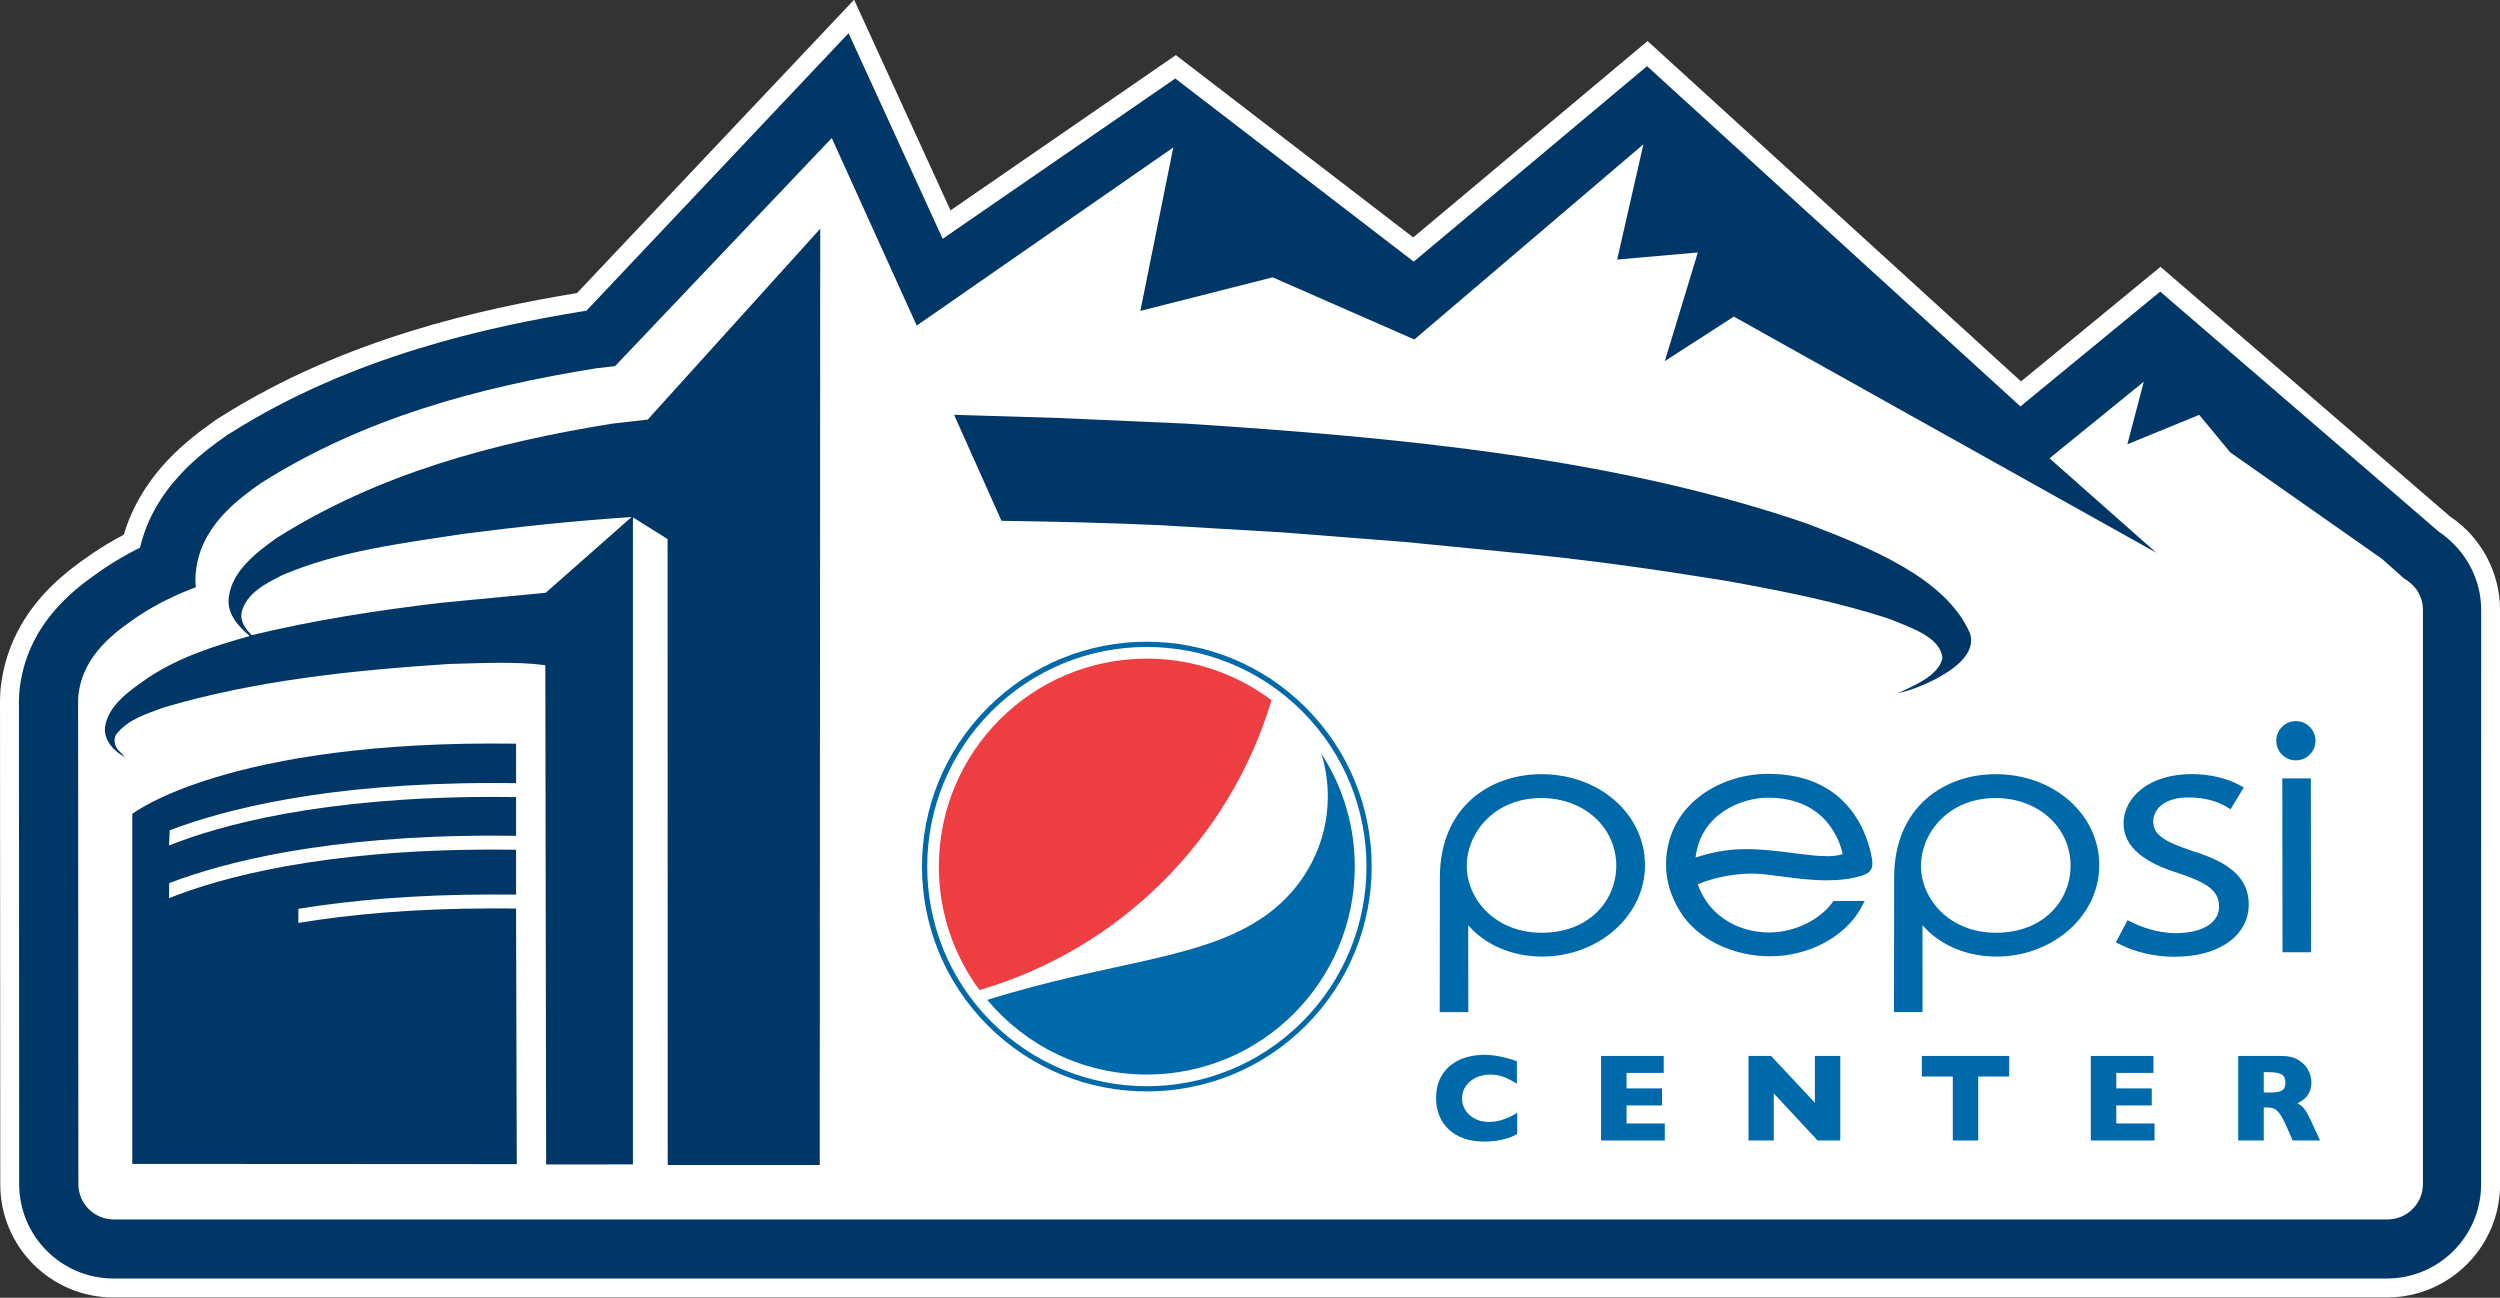 <?xml version="1.0" encoding="UTF-8" standalone="no"?>
<svg
   xmlns:dc="http://purl.org/dc/elements/1.1/"
   xmlns:cc="http://creativecommons.org/ns#"
   xmlns:rdf="http://www.w3.org/1999/02/22-rdf-syntax-ns#"
   xmlns:svg="http://www.w3.org/2000/svg"
   xmlns="http://www.w3.org/2000/svg"
   xmlns:sodipodi="http://sodipodi.sourceforge.net/DTD/sodipodi-0.dtd"
   xmlns:inkscape="http://www.inkscape.org/namespaces/inkscape"
   sodipodi:docname="Pepsi Center.svg"
   xml:space="preserve"
   height="518.564"
   width="999"
   inkscape:version="1.0beta1 (32d4812, 2019-09-19)"
   version="1.1"
   id="svg2985">
  <rect width="100%" height="100%" fill="#333333" stroke="none"/>
  <defs
     id="defs2989">
    <clipPath
       id="clipPath3027"
       clipPathUnits="userSpaceOnUse">
      <path
         inkscape:connector-curvature="0"
         id="path3029"
         d="M 36,693.664 H 172.521 V 756 H 36 Z" />
    </clipPath>
    <clipPath
       id="clipPath3131"
       clipPathUnits="userSpaceOnUse">
      <path
         inkscape:connector-curvature="0"
         id="path3133"
         d="M 0,0 H 612 V 792 H 0 Z" />
    </clipPath>
    <clipPath
       id="clipPath3463"
       clipPathUnits="userSpaceOnUse">
      <path
         inkscape:connector-curvature="0"
         id="path3465"
         d="M 0,0 H 612 V 792 H 0 Z" />
    </clipPath>
    <clipPath
       id="clipPath3627"
       clipPathUnits="userSpaceOnUse">
      <path
         inkscape:connector-curvature="0"
         id="path3629"
         d="m 507.643,40.108 h 68.26 v 31.168 h -68.26 z" />
    </clipPath>
    <clipPath
       id="clipPath6492"
       clipPathUnits="userSpaceOnUse">
      <path
         id="path6494"
         d="M 0,0 H 453.543 V 623.622 H 0 Z"
         inkscape:connector-curvature="0" />
    </clipPath>
    <clipPath
       id="clipPath6392"
       clipPathUnits="userSpaceOnUse">
      <path
         id="path6394"
         d="M 0,0 H 453.543 V 623.622 H 0 Z"
         inkscape:connector-curvature="0" />
    </clipPath>
    <clipPath
       id="clipPath6810"
       clipPathUnits="userSpaceOnUse">
      <path
         id="path6812"
         d="M 17.703,355.868 H 85.827 V 390.78 H 17.703 Z"
         inkscape:connector-curvature="0" />
    </clipPath>
  </defs>
  <sodipodi:namedview
     inkscape:document-rotation="0"
     inkscape:current-layer="g6808"
     inkscape:window-maximized="0"
     inkscape:window-y="25"
     inkscape:window-x="0"
     inkscape:cy="560"
     inkscape:cx="400"
     inkscape:zoom="0.35"
     fit-margin-right="0.5"
     fit-margin-top="0.5"
     fit-margin-bottom="0.5"
     fit-margin-left="0.5"
     showgrid="false"
     id="namedview2987"
     inkscape:window-height="907"
     inkscape:window-width="1600"
     inkscape:pageshadow="2"
     inkscape:pageopacity="0"
     guidetolerance="10"
     gridtolerance="10"
     objecttolerance="10"
     borderopacity="1"
     bordercolor="#666666"
     pagecolor="#ffffff" />
  <g
     transform="matrix(1.25,0,0,-1.25,-830.471,2165.202)"
     inkscape:label="document"
     inkscape:groupmode="layer"
     id="g2993">
    <g
       id="g6806"
       transform="matrix(11.883,0,0,11.883,454.016,-2911.39)">
      <g
         clip-path="url(#clipPath6810)"
         id="g6808">
        <g
           transform="translate(81.934,356.133)"
           id="g6814">
          <path
             id="path6816"
             style="fill:#003767;fill-opacity:1;fill-rule:nonzero;stroke:none"
             d="m 0,0 h -61.171 c -1.536,0 -2.786,1.25 -2.786,2.786 l -0.006,12.992 c 0,0.09 0.002,0.219 0.024,0.409 0.122,0.953 0.551,1.789 1.276,2.504 0.382,0.375 0.742,0.626 0.978,0.792 l 0.083,0.058 0.024,0.016 0.043,0.028 c 0.274,0.183 0.561,0.35 0.865,0.505 0.189,0.718 0.573,1.391 1.143,1.999 0.46,0.485 0.92,0.813 1.225,1.029 l 0.071,0.051 0.099,0.06 c 3.32,2.094 7.036,2.888 9.563,3.299 l 7.254,7.679 2.563,-5.6 6.159,4.245 6.402,-4.915 6.29,5.271 10.046,-9.156 3.755,3.086 7.655,-6.596 c 0.765,-0.514 1.23,-1.377 1.23,-2.306 V 2.786 C 2.785,1.25 1.535,0 0,0"
             inkscape:connector-curvature="0" />
        </g>
        <g
           transform="translate(82.388,375.2)"
           id="g6818">
          <path
             id="path6820"
             style="fill:#ffffff;fill-opacity:1;fill-rule:nonzero;stroke:none"
             d="m 0,0 -0.602,0.536 -4.084,2.866 -0.835,1.01 -1.933,-0.791 0.442,1.683 -2.537,-2.061 2.874,-2.541 -11.366,6.353 -1.857,-1.197 0.889,2.923 -2.171,-0.191 0.706,3.1 -6.162,-5.25 -3.813,1.672 -3.558,-0.903 0.886,4.397 -6.902,-4.792 -2.286,5.045 -5.83,-6.136 -0.494,-0.057 -0.023,-0.003 C -51.783,5.16 -54.876,4.335 -57.643,2.59 L -57.67,2.573 -57.689,2.559 c -0.272,-0.193 -0.622,-0.44 -0.956,-0.793 -0.321,-0.341 -0.661,-0.817 -0.758,-1.468 -0.018,-0.112 -0.026,-0.218 -0.026,-0.313 0,-0.072 0.005,-0.141 0.012,-0.209 -0.519,-0.197 -1.045,-0.444 -1.558,-0.785 l -0.01,-0.007 -0.009,-0.006 c -0.212,-0.15 -0.523,-0.353 -0.835,-0.66 -0.306,-0.301 -0.659,-0.76 -0.743,-1.411 -0.011,-0.091 -0.012,-0.153 -0.012,-0.195 l 0.007,-12.993 c 0,-0.526 0.426,-0.952 0.951,-0.952 h 61.171 c 0.525,0 0.952,0.426 0.952,0.952 v 15.45 C 0.497,-0.471 0.294,-0.162 0,0"
             inkscape:connector-curvature="0" />
        </g>
        <g
           transform="translate(39.755,359.431)"
           id="g6822">
          <path
             id="path6824"
             style="fill:#003767;fill-opacity:1;fill-rule:nonzero;stroke:none"
             d="m 0,0 h -4.089 l -0.004,16.84 -0.921,0.577 -0.011,-0.032 V 0.016 L -7.36,0.015 -7.382,13.447 c -0.817,0.107 -1.732,0.052 -2.593,0.032 -2.646,-0.172 -5.25,-0.452 -7.683,-1.173 -0.451,-0.171 -0.946,-0.311 -1.269,-0.721 -0.054,-0.086 -0.054,-0.193 -0.021,-0.29 0.042,-0.13 0.172,-0.215 0.258,-0.323 -0.291,0.151 -0.571,0.452 -0.538,0.796 0.075,0.603 0.689,1.012 1.151,1.334 0.839,0.56 1.786,0.861 2.744,1.129 -0.323,0.27 -0.635,0.626 -0.56,1.066 0.087,0.69 0.764,1.206 1.302,1.583 2.711,1.71 5.8,2.549 9.017,3.066 l 0.947,0.108 4.641,5.134 z m -7.371,15.395 2.31,2.037 c -1.506,-0.098 -3.062,-0.262 -4.548,-0.455 -1.668,-0.258 -3.346,-0.463 -4.853,-1.109 -0.419,-0.216 -0.958,-0.473 -1.087,-0.99 -0.053,-0.248 0.097,-0.452 0.27,-0.624 1.645,0.398 3.356,0.667 5.1,0.872 z m 17.213,4.551 c 5.863,-0.377 11.63,-0.937 16.748,-2.701 1.64,-0.634 3.709,-1.441 4.358,-2.948 0.164,-0.549 -0.442,-0.969 -0.952,-1.237 -0.318,-0.162 -0.648,-0.291 -0.993,-0.367 0.468,0.215 1.089,0.474 1.2,0.936 -0.042,0.582 -0.869,0.829 -1.407,1.056 -1.394,0.462 -2.883,0.753 -4.359,1.022 -1.725,0.28 -3.421,0.527 -5.187,0.71 l -3.49,0.343 -3.31,0.259 -3.311,0.195 C 7.731,17.277 6.311,17.31 4.89,17.331 l -1.266,2.83 v 0.021 l 2.797,-0.085 z"
             inkscape:connector-curvature="0" />
        </g>
        <g
           transform="translate(30.967,369.708)"
           id="g6826">
          <path
             id="path6828"
             style="fill:#003767;fill-opacity:1;fill-rule:nonzero;stroke:none"
             d="M 0,0 C 0.202,0 0.408,-0.001 0.619,-0.004 V 1.058 C -7.149,1.169 -9.705,-0.83 -9.705,-0.83 v -9.417 l 10.343,-0.006 -0.019,6.876 c -0.234,0.002 -0.429,0.003 -0.62,0.003 -2.13,0 -3.859,-0.162 -5.238,-0.39 l 0.002,0.38 c 1.39,0.226 3.119,0.385 5.236,0.384 0.203,0 0.409,-10e-4 0.62,-0.003 v 1.208 c -0.229,0.003 -0.427,0.004 -0.62,0.004 -4.613,0 -7.345,-0.759 -8.716,-1.307 l 0.005,0.405 c 1.459,0.559 4.209,1.277 8.711,1.277 0.203,0 0.409,-0.002 0.62,-0.005 v 1.042 C 0.39,-0.376 0.192,-0.374 0,-0.374 -4.614,-0.375 -7.347,-1.134 -8.718,-1.681 l 0.02,0.409 C -7.235,-0.713 -4.488,0.001 0,0"
             inkscape:connector-curvature="0" />
        </g>
        <g
           transform="translate(58.52,360.262)"
           id="g6834">
          <path
             id="path6836"
             style="fill:#0069aa;fill-opacity:1;fill-rule:nonzero;stroke:none"
             d="M 0,0 C -0.095,-0.05 -0.191,-0.089 -0.289,-0.118 -0.387,-0.148 -0.487,-0.169 -0.586,-0.181 -0.687,-0.194 -0.79,-0.2 -0.898,-0.2 c -0.198,0 -0.375,0.027 -0.532,0.082 -0.157,0.054 -0.293,0.135 -0.408,0.241 -0.115,0.107 -0.202,0.232 -0.259,0.375 -0.057,0.142 -0.087,0.299 -0.087,0.47 0,0.195 0.034,0.366 0.102,0.514 0.068,0.147 0.163,0.269 0.285,0.366 0.122,0.097 0.26,0.169 0.417,0.216 0.155,0.046 0.319,0.07 0.492,0.07 0.258,0 0.55,-0.057 0.878,-0.173 V 1.358 c -0.114,0.07 -0.224,0.128 -0.334,0.175 -0.11,0.045 -0.239,0.069 -0.387,0.069 -0.133,0 -0.257,-0.026 -0.372,-0.079 C -1.218,1.472 -1.31,1.395 -1.379,1.299 -1.45,1.201 -1.485,1.088 -1.485,0.957 c 0,-0.114 0.031,-0.22 0.092,-0.315 0.061,-0.096 0.146,-0.172 0.256,-0.228 0.108,-0.057 0.23,-0.085 0.368,-0.085 0.11,0 0.215,0.014 0.312,0.04 0.1,0.027 0.182,0.057 0.249,0.091 C -0.14,0.491 -0.072,0.53 0,0.575 Z"
             inkscape:connector-curvature="0" />
        </g>
        <g
           transform="translate(62.489,360.091)"
           id="g6838">
          <path
             id="path6840"
             style="fill:#0069aa;fill-opacity:1;fill-rule:nonzero;stroke:none"
             d="m 0,0 h -1.714 v 2.274 h 1.686 V 1.818 h -1 V 1.401 h 0.954 V 0.943 H -1.028 V 0.458 H 0 Z"
             inkscape:connector-curvature="0" />
        </g>
        <g
           transform="translate(67.211,360.091)"
           id="g6842">
          <path
             id="path6844"
             style="fill:#0069aa;fill-opacity:1;fill-rule:nonzero;stroke:none"
             d="M 0,0 H -0.61 L -1.79,1.267 V 0 h -0.679 v 2.274 h 0.608 l 1.177,-1.26 v 1.26 H 0 Z"
             inkscape:connector-curvature="0" />
        </g>
        <g
           transform="translate(71.755,361.812)"
           id="g6846">
          <path
             id="path6848"
             style="fill:#0069aa;fill-opacity:1;fill-rule:nonzero;stroke:none"
             d="M 0,0 H -0.833 V -1.721 H -1.518 V 0 H -2.351 V 0.553 H 0 Z"
             inkscape:connector-curvature="0" />
        </g>
        <g
           transform="translate(75.665,360.091)"
           id="g6850">
          <path
             id="path6852"
             style="fill:#0069aa;fill-opacity:1;fill-rule:nonzero;stroke:none"
             d="m 0,0 h -1.715 v 2.274 h 1.686 V 1.818 h -1 V 1.401 h 0.954 V 0.943 H -1.029 V 0.458 H 0 Z"
             inkscape:connector-curvature="0" />
        </g>
        <g
           transform="translate(79.186,361.647)"
           id="g6854">
          <path
             id="path6856"
             style="fill:#0069aa;fill-opacity:1;fill-rule:nonzero;stroke:none"
             d="m 0,0 c 0,0.104 -0.034,0.179 -0.103,0.22 -0.069,0.041 -0.181,0.062 -0.336,0.062 h -0.144 v -0.548 h 0.147 c 0.167,0 0.282,0.019 0.344,0.055 C -0.031,-0.174 0,-0.103 0,0 M 0.931,-1.555 H 0.195 l -0.178,0.404 c -0.066,0.147 -0.126,0.256 -0.177,0.323 -0.053,0.069 -0.105,0.113 -0.154,0.132 -0.049,0.018 -0.114,0.029 -0.192,0.029 H -0.583 V -1.555 H -1.27 v 2.273 h 1.167 C 0.085,0.718 0.24,0.68 0.359,0.603 0.48,0.527 0.566,0.434 0.62,0.325 0.672,0.215 0.699,0.112 0.699,0.013 0.699,-0.101 0.677,-0.199 0.633,-0.279 0.588,-0.358 0.541,-0.415 0.492,-0.451 0.444,-0.488 0.387,-0.521 0.326,-0.554 0.4,-0.597 0.461,-0.648 0.508,-0.706 0.555,-0.765 0.62,-0.883 0.703,-1.061 Z"
             inkscape:connector-curvature="0" />
        </g>
        <g
           transform="translate(44.278,363.182)"
           id="g6858">
          <path
             id="path6860"
             style="fill:#0069aa;fill-opacity:1;fill-rule:nonzero;stroke:none"
             d="m 0,0 c -1.18,1.181 -1.772,2.729 -1.772,4.277 0,1.549 0.59,3.097 1.772,4.278 1.18,1.18 2.726,1.772 4.273,1.772 1.549,0 3.099,-0.59 4.282,-1.773 L 8.506,8.505 8.456,8.456 c -1.155,1.155 -2.669,1.73 -4.183,1.73 -1.511,0 -3.021,-0.578 -4.174,-1.73 -1.154,-1.155 -1.73,-2.666 -1.73,-4.179 0,-1.512 0.577,-3.024 1.73,-4.177 1.154,-1.154 2.665,-1.731 4.179,-1.731 1.511,0 3.024,0.576 4.178,1.731 1.153,1.154 1.73,2.666 1.73,4.178 0,1.513 -0.578,3.023 -1.73,4.178 l 0.05,0.049 0.049,0.049 C 9.735,7.374 10.327,5.826 10.326,4.278 10.327,2.731 9.736,1.181 8.555,0 7.374,-1.181 5.825,-1.771 4.278,-1.771 2.729,-1.771 1.181,-1.18 0,0"
             inkscape:connector-curvature="0" />
        </g>
        <g
           transform="translate(53.249,370.501)"
           id="g6862">
          <path
             id="path6864"
             style="fill:#0069aa;fill-opacity:1;fill-rule:nonzero;stroke:none"
             d="m 0,0 c 0.114,-0.365 0.175,-0.752 0.175,-1.155 0,-1.3 -0.64,-2.441 -1.611,-3.158 -1.689,-1.244 -4.151,-1.245 -7.55,-2.316 1.026,-1.227 2.567,-2.007 4.292,-2.007 3.09,0 5.594,2.505 5.594,5.594 C 0.9,-1.92 0.569,-0.876 0,0"
             inkscape:connector-curvature="0" />
        </g>
        <g
           transform="translate(51.91,371.936)"
           id="g6866">
          <path
             id="path6868"
             style="fill:#ef3e42;fill-opacity:1;fill-rule:nonzero;stroke:none"
             d="m 0,0 c -0.935,0.703 -2.097,1.118 -3.355,1.118 -3.09,0 -5.595,-2.504 -5.595,-5.595 0,-1.243 0.406,-2.391 1.093,-3.321 C -4.096,-6.702 -1.124,-3.751 0,0"
             inkscape:connector-curvature="0" />
        </g>
        <g
           transform="translate(67.27,367.82)"
           id="g6870">
          <path
             id="path6872"
             style="fill:#0069aa;fill-opacity:1;fill-rule:nonzero;stroke:none"
             d="m 0,0 c 0,-0.001 0.004,-0.024 0.004,-0.024 -0.114,-0.041 -0.256,-0.057 -0.419,-0.057 -0.258,0 -0.567,0.04 -0.905,0.084 -0.394,0.05 -0.834,0.106 -1.269,0.106 -0.076,0 -0.152,-0.002 -0.228,-0.005 C -3.186,0.086 -3.61,0 -3.953,-0.118 -3.816,1.057 -2.725,1.493 -1.999,1.493 -0.404,1.493 -0.054,0.25 0,0 m -4.747,-0.318 c 0,-0.416 0.119,-0.817 0.362,-1.225 0.446,-0.748 1.403,-1.23 2.436,-1.23 1.004,0 1.948,0.482 2.407,1.229 l 0.138,0.258 h -0.839 c -0.335,-0.495 -1.042,-0.847 -1.724,-0.847 -0.91,0 -1.658,0.51 -1.928,1.299 0.576,0.232 1.119,0.285 1.476,0.285 0.212,0 0.474,-0.035 0.775,-0.075 0.371,-0.05 0.793,-0.106 1.217,-0.106 0.338,0 0.676,0.035 0.993,0.14 0.209,0.08 0.268,0.195 0.227,0.44 -0.089,0.536 -0.555,2.285 -2.788,2.285 -1.335,0 -2.752,-0.86 -2.752,-2.453 m -5.361,-0.025 c 0,0.898 0.749,1.827 2.002,1.827 1.152,0 2.02,-0.785 2.02,-1.826 0,-0.893 -0.69,-1.798 -2.006,-1.798 -1.262,0 -2.016,0.914 -2.016,1.797 m 0.038,-1.592 c 0.45,-0.527 1.177,-0.846 1.988,-0.846 1.526,0 2.769,1.101 2.769,2.456 0,1.374 -1.225,2.451 -2.788,2.451 -1.36,0 -2.731,-0.861 -2.731,-2.785 l -0.004,-3.616 h 0.77 c 0,0 -0.003,2.122 -0.004,2.34 m 22.795,4.961 c 0,0.291 -0.238,0.528 -0.528,0.528 -0.291,0 -0.528,-0.237 -0.528,-0.528 0,-0.292 0.237,-0.529 0.528,-0.529 0.29,0 0.528,0.237 0.528,0.529 m -0.888,-5.692 h 0.769 l -0.007,4.678 h -0.768 z m -9.725,2.323 c 0,0.898 0.75,1.827 2.003,1.827 1.152,0 2.021,-0.785 2.021,-1.826 0,-0.893 -0.691,-1.798 -2.006,-1.798 -1.263,0 -2.018,0.914 -2.018,1.797 m 2.026,-2.438 c 1.527,0 2.77,1.101 2.77,2.456 0,1.374 -1.224,2.451 -2.789,2.451 -1.358,0 -2.73,-0.861 -2.73,-2.785 L 1.385,-4.275 h 0.769 c 0,0 -0.002,2.122 -0.002,2.34 0.448,-0.527 1.176,-0.846 1.986,-0.846 m 3.423,3.582 c 0,-0.313 0.137,-0.582 0.406,-0.811 0.249,-0.21 0.605,-0.385 1.09,-0.534 0.406,-0.134 0.673,-0.259 0.837,-0.396 0.163,-0.137 0.237,-0.29 0.237,-0.496 0,-0.438 -0.445,-0.712 -1.163,-0.715 -0.519,0 -0.965,0.184 -1.186,0.293 L 7.67,-1.803 7.611,-1.912 7.354,-2.4 7.471,-2.457 c 0.423,-0.213 0.942,-0.329 1.463,-0.329 0.577,0 1.071,0.129 1.43,0.377 0.364,0.25 0.565,0.615 0.565,1.027 v 0.013 c 0,0.356 -0.143,0.657 -0.421,0.895 C 10.264,-0.266 9.916,-0.096 9.409,0.061 8.99,0.201 8.755,0.305 8.598,0.421 8.429,0.545 8.36,0.673 8.36,0.858 8.36,1.176 8.652,1.499 9.303,1.5 9.808,1.5 10.14,1.363 10.331,1.249 L 10.44,1.181 10.796,1.768 10.678,1.832 C 10.331,2.022 9.875,2.127 9.395,2.127 8.856,2.127 8.394,1.991 8.06,1.737 7.741,1.495 7.564,1.162 7.561,0.801"
             inkscape:connector-curvature="0" />
        </g>
        <g
           style="fill:#ffffff"
           transform="translate(20.751,355.868)"
           id="g6874">
          <path
             id="path6876"
             style="fill:#ffffff;fill-opacity:1;fill-rule:nonzero;stroke:none"
             d="m 0,0 c -1.678,0 -3.041,1.364 -3.041,3.041 l -0.007,12.992 c 0,0.094 0.002,0.238 0.027,0.443 0.128,1.008 0.589,1.904 1.35,2.652 0.398,0.391 0.773,0.653 1.011,0.819 l 0.085,0.06 0.028,0.019 0.041,0.026 c 0.252,0.168 0.515,0.324 0.79,0.469 0.21,0.72 0.608,1.394 1.175,1.999 0.479,0.505 0.956,0.843 1.262,1.061 l 0.086,0.061 0.095,0.057 c 3.331,2.101 7.034,2.904 9.573,3.322 l 7.454,7.891 2.594,-5.667 6.062,4.178 6.386,-4.905 6.304,5.283 10.047,-9.157 3.752,3.083 7.792,-6.718 c 0.835,-0.561 1.343,-1.503 1.343,-2.518 V 3.041 C 64.209,1.364 62.846,0.002 61.169,0 V 0.255 0.51 c 1.395,0.003 2.528,1.136 2.53,2.531 l 0.002,15.45 c 0,0.844 -0.424,1.628 -1.143,2.113 l -7.492,6.456 -3.76,-3.089 -10.045,9.154 -6.276,-5.259 -6.416,4.927 -6.257,-4.313 -2.532,5.532 -7.052,-7.466 -0.086,-0.014 C 10.128,26.124 6.446,25.333 3.169,23.266 L 3.087,23.217 3.016,23.166 C 2.712,22.951 2.27,22.635 1.83,22.17 1.284,21.588 0.924,20.954 0.746,20.28 L 0.718,20.17 0.616,20.119 C 0.321,19.968 0.042,19.805 -0.225,19.627 L -0.264,19.601 -0.285,19.587 -0.368,19.529 C -0.604,19.364 -0.948,19.123 -1.314,18.765 -2.003,18.083 -2.4,17.306 -2.515,16.413 -2.537,16.234 -2.539,16.119 -2.539,16.033 L -2.532,3.041 C -2.529,1.646 -1.396,0.513 0,0.51 H 61.169 V 0.255 0 Z"
             inkscape:connector-curvature="0" />
        </g>
      </g>
    </g>
  </g>
</svg>
